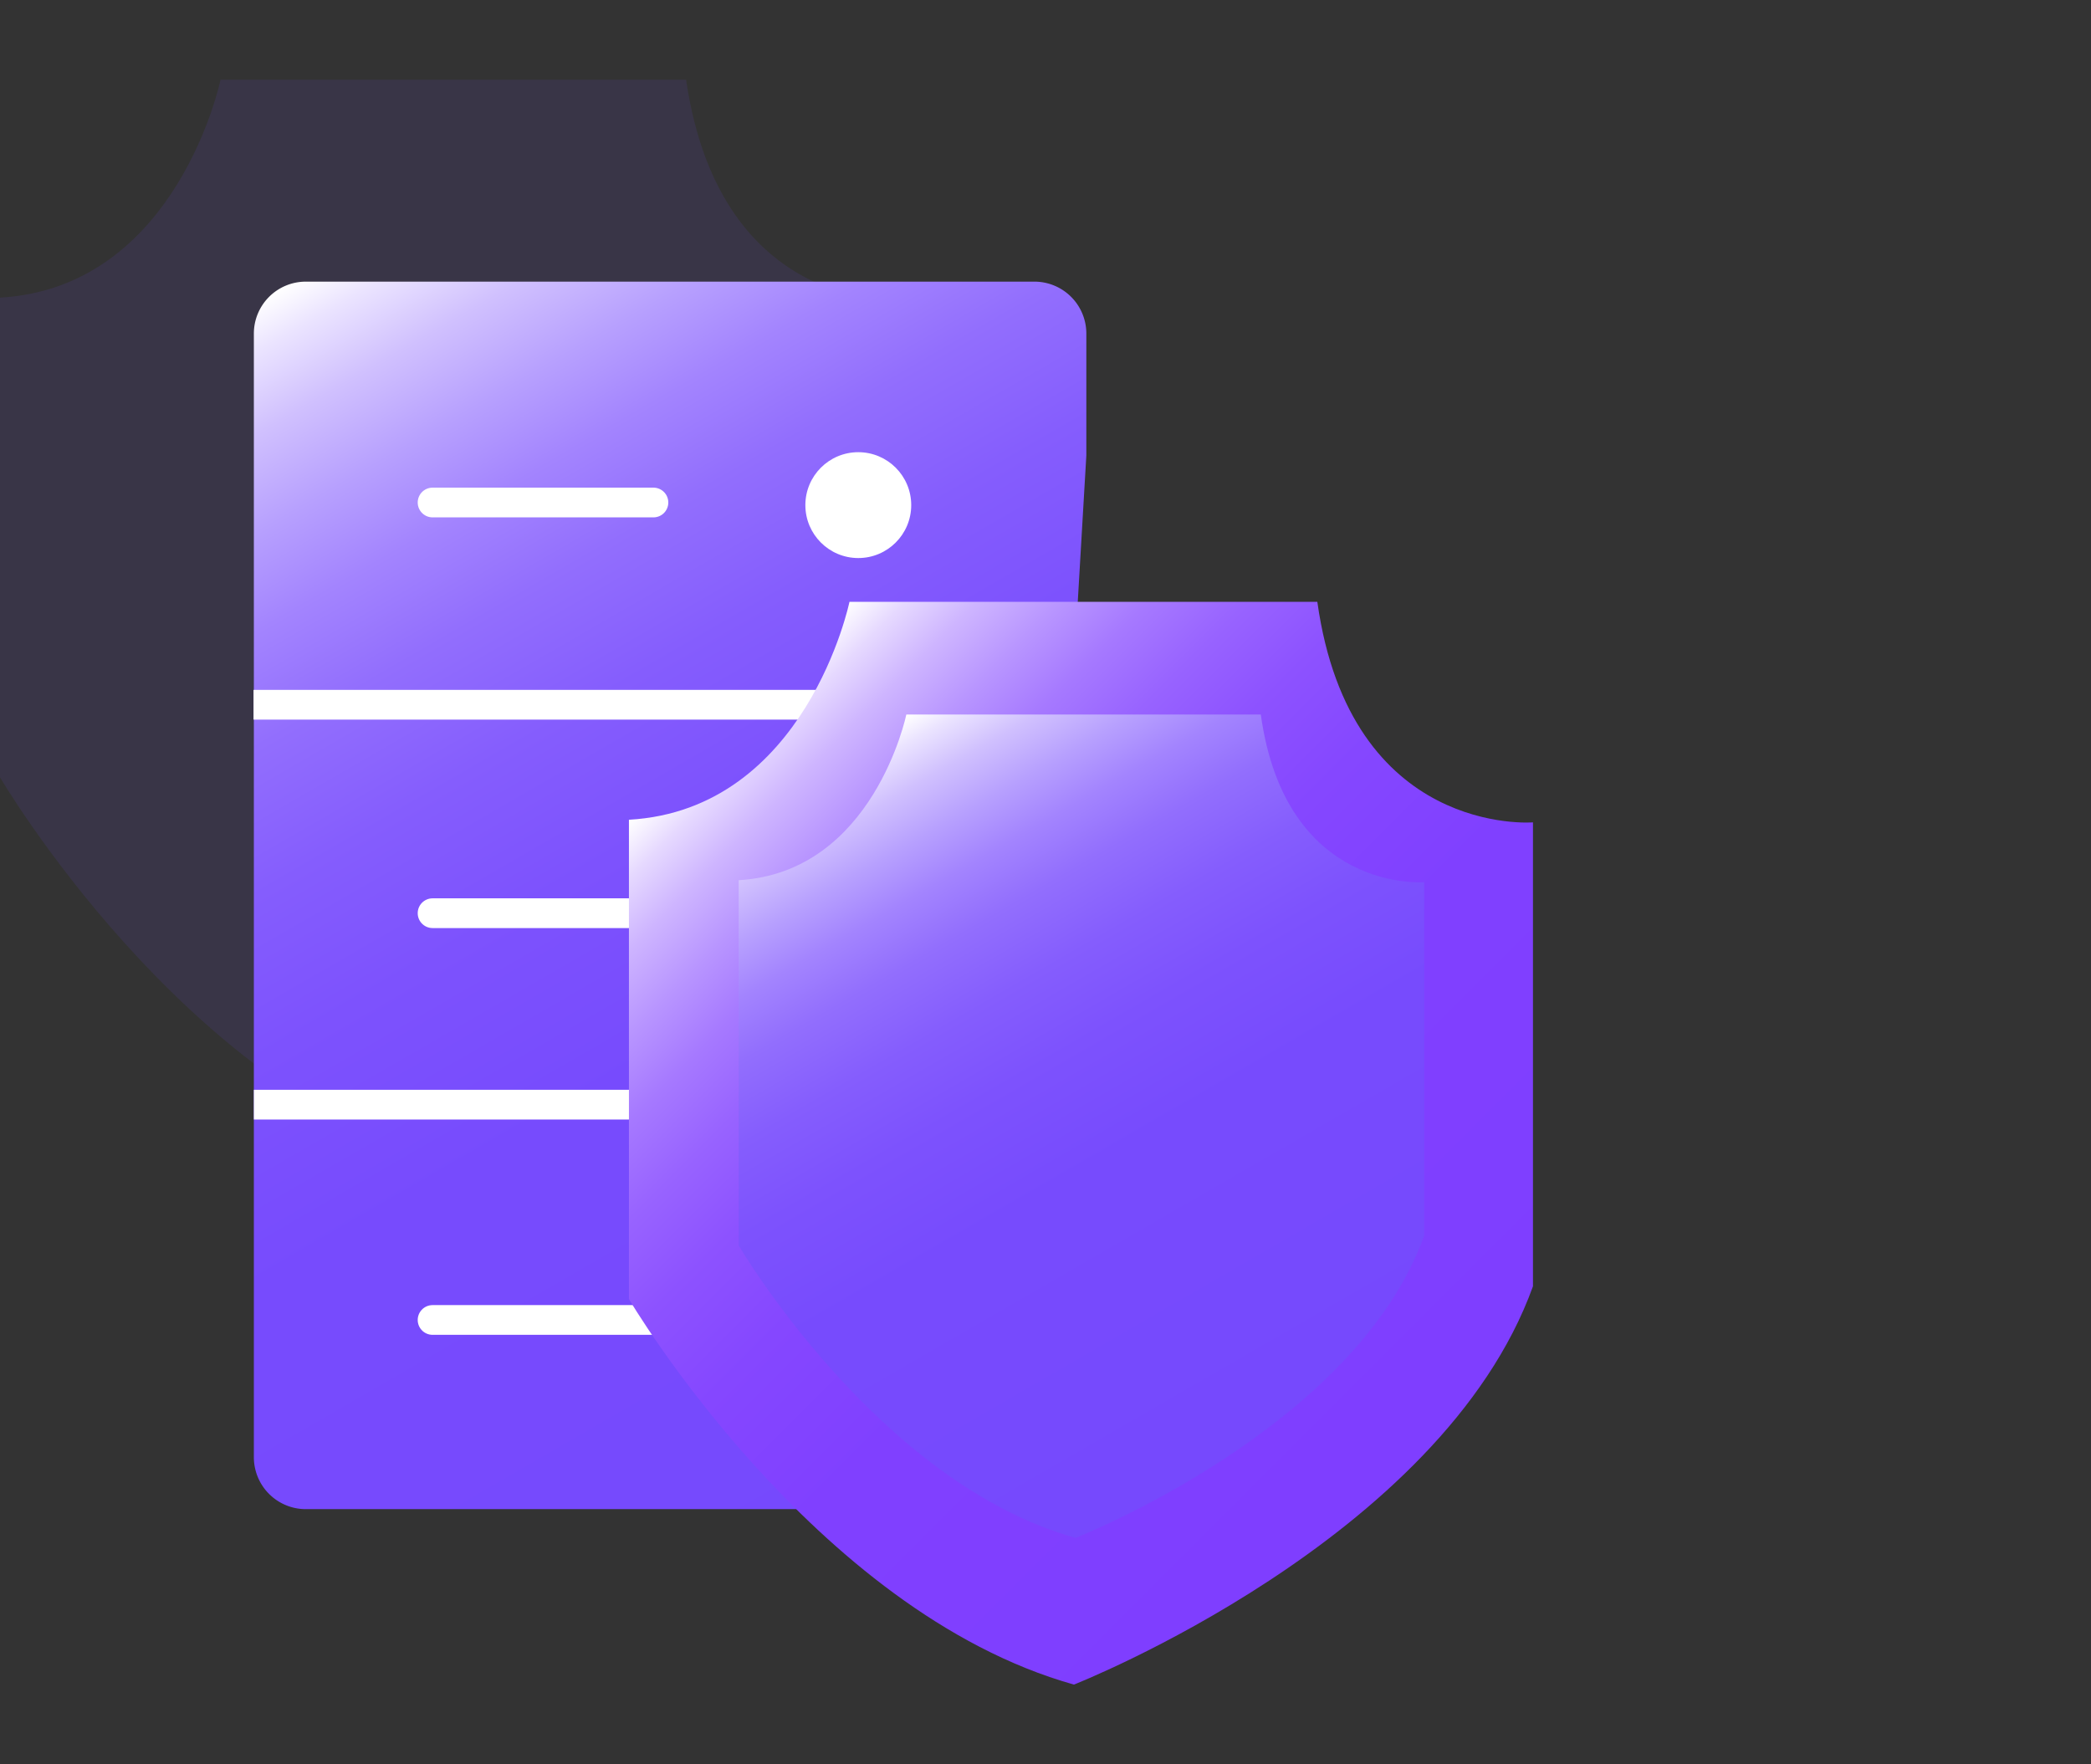 <svg id="图层_1" data-name="图层 1" xmlns="http://www.w3.org/2000/svg" xmlns:xlink="http://www.w3.org/1999/xlink" viewBox="0 0 64 54"><rect x="0" y="0" width="64" height="54" fill="#333333" stroke="none"/><defs><style>.cls-1{fill:#7649fd;opacity:0.1;}.cls-2{fill:url(#未命名的渐变_71);}.cls-3,.cls-4{fill:none;stroke:#fff;stroke-width:0.91px;}.cls-3{stroke-miterlimit:10;}.cls-4{stroke-linecap:round;stroke-linejoin:round;}.cls-5{fill:#fff;}.cls-6{fill:url(#未命名的渐变_150);}.cls-7{fill:url(#未命名的渐变_71-2);}</style><linearGradient id="未命名的渐变_71" x1="31.35" y1="46.17" x2="9.48" y2="8.3" gradientUnits="userSpaceOnUse"><stop offset="0" stop-color="#7649fd"/><stop offset="0.4" stop-color="#774bfd"/><stop offset="0.54" stop-color="#7d52fd"/><stop offset="0.64" stop-color="#855dfd"/><stop offset="0.73" stop-color="#926efd"/><stop offset="0.8" stop-color="#a384fe"/><stop offset="0.86" stop-color="#b7a0fe"/><stop offset="0.92" stop-color="#d0c0fe"/><stop offset="0.97" stop-color="#ebe4ff"/><stop offset="1" stop-color="#fff"/></linearGradient><linearGradient id="未命名的渐变_150" x1="44.07" y1="44.03" x2="22.21" y2="22.16" gradientUnits="userSpaceOnUse"><stop offset="0" stop-color="#7f3eff"/><stop offset="0.39" stop-color="#8040ff"/><stop offset="0.54" stop-color="#8547ff"/><stop offset="0.64" stop-color="#8d52ff"/><stop offset="0.72" stop-color="#9863ff"/><stop offset="0.79" stop-color="#a679ff"/><stop offset="0.85" stop-color="#b895ff"/><stop offset="0.91" stop-color="#ceb5ff"/><stop offset="0.96" stop-color="#e6d9ff"/><stop offset="1" stop-color="#fff"/></linearGradient><linearGradient id="未命名的渐变_71-2" x1="39.44" y1="43.56" x2="27.14" y2="22.25" xlink:href="#未命名的渐变_71"/></defs><title>3</title><path class="cls-1" d="M13.58,35.58S24.84,31.16,27.63,23.4V9.19S22.05,9.66,21,2.44H6.75S5.43,8.8,0,9.11V23.79S5.59,33.33,13.58,35.58Z"/><path class="cls-2" d="M33.25,13.94V10.21a1.59,1.59,0,0,0-1.59-1.59H9.36a1.59,1.59,0,0,0-1.59,1.59V44.6a1.59,1.59,0,0,0,1.59,1.59h22"/><line class="cls-3" x1="32.3" y1="21.57" x2="7.76" y2="21.57"/><line class="cls-3" x1="32.12" y1="33.81" x2="7.77" y2="33.81"/><line class="cls-4" x1="13.24" y1="15.38" x2="20" y2="15.38"/><line class="cls-4" x1="13.24" y1="27.95" x2="20" y2="27.95"/><line class="cls-4" x1="13.24" y1="40.4" x2="20" y2="40.4"/><circle class="cls-5" cx="26.27" cy="15.46" r="1.62"/><path class="cls-6" d="M32.87,51.56s11.25-4.42,14.05-12.19V25.17s-5.59.46-6.6-6.75H26s-1.32,6.36-6.75,6.67V39.76S24.87,49.31,32.87,51.56Z"/><path class="cls-7" d="M32.92,47.07s8.55-3.35,10.67-9.25V27s-4.24.35-5-5.13H27.74s-1,4.83-5.13,5.07V38.12S26.85,45.37,32.92,47.07Z"/></svg>